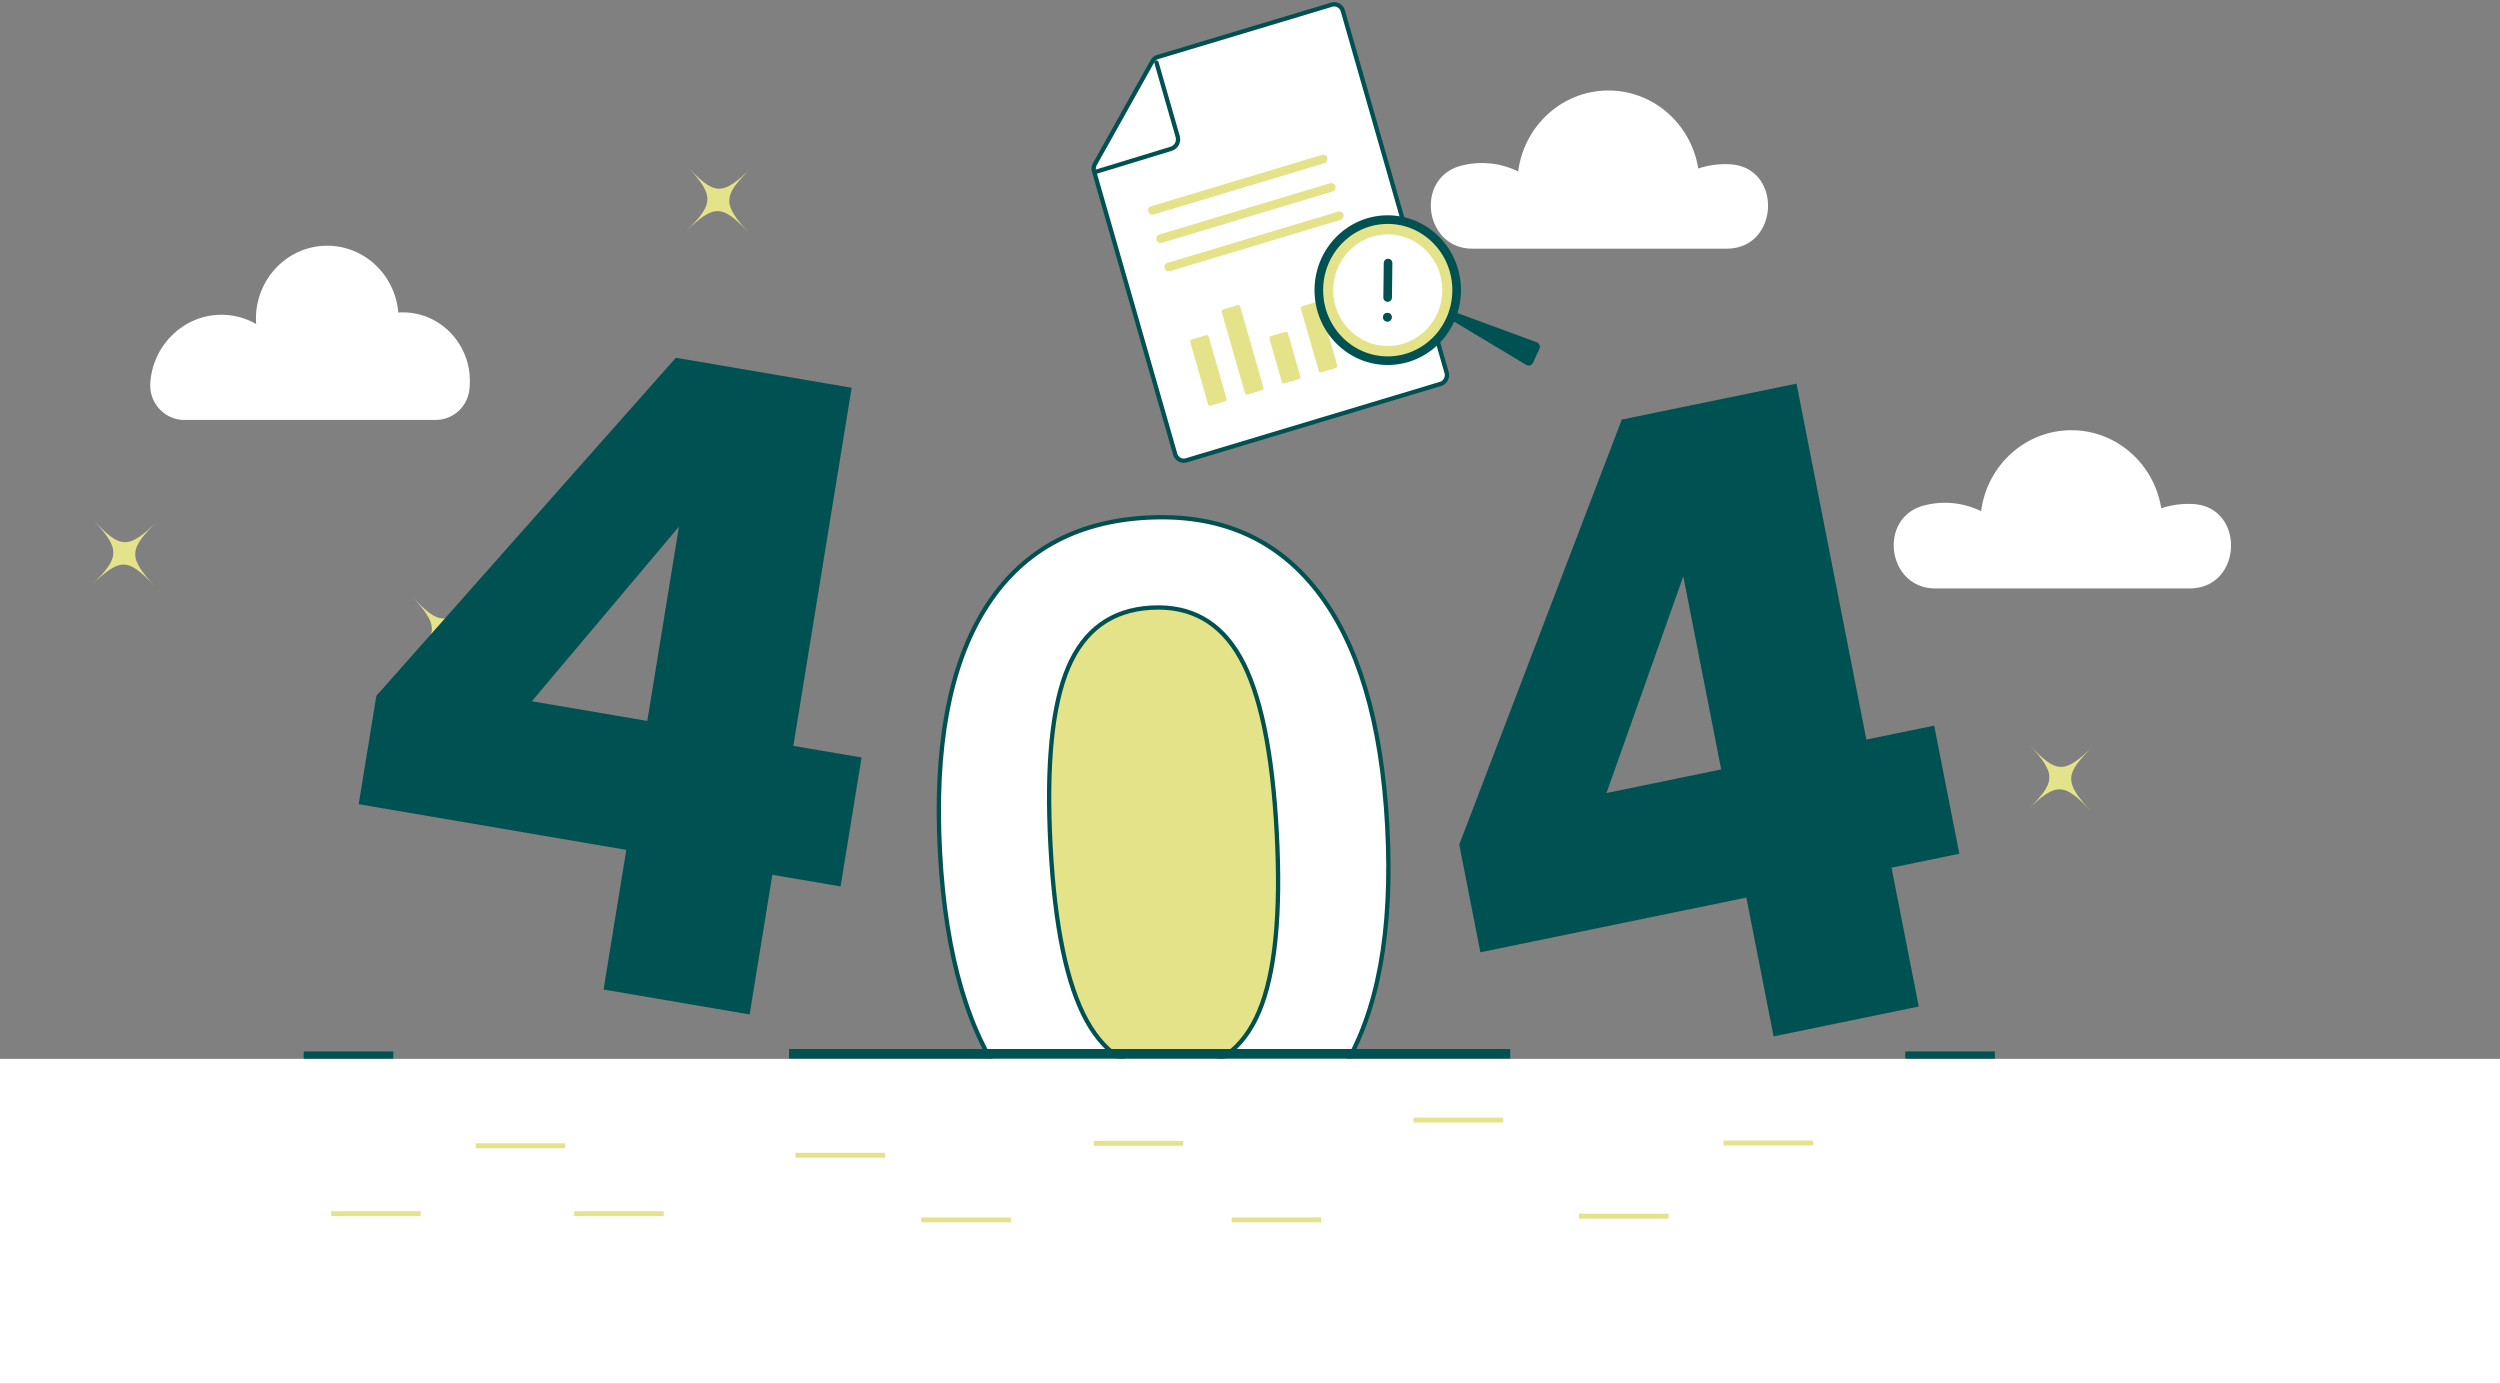 <svg xmlns="http://www.w3.org/2000/svg" width="580" height="321" fill="none"><rect width="100%" height="100%" fill="#808080" stroke="none"/><path fill="#fff" d="M234.349 252.561q-14.339-18.377-16.278-54.962-1.93-36.377 10.382-56.238 12.311-19.857 37.55-21.262 25.238-1.4 39.578 16.976 14.34 18.38 16.268 54.757 1.929 36.38-10.378 56.341t-37.544 21.364c-16.828.935-30.017-4.722-39.578-16.976"/><path stroke="#005151" stroke-miterlimit="10" d="M234.349 252.561q-14.339-18.377-16.278-54.962-1.93-36.377 10.382-56.238 12.311-19.857 37.55-21.262 25.238-1.4 39.578 16.976 14.34 18.38 16.268 54.757 1.929 36.38-10.378 56.341t-37.544 21.364c-16.828.935-30.017-4.722-39.578-16.976Z"/><path fill="#E4E389" d="M292.123 234.634q5.572-13.264 4.084-41.376-1.502-28.316-8.435-40.68t-20.662-11.601q-13.733.764-19.309 13.925-5.58 13.166-4.089 41.273 1.49 28.112 8.434 40.68 6.941 12.572 20.674 11.807 13.727-.761 19.303-14.028"/><path stroke="#005151" stroke-miterlimit="10" d="M292.123 234.634q5.572-13.264 4.084-41.376-1.502-28.316-8.435-40.68t-20.662-11.601q-13.733.764-19.309 13.925-5.58 13.166-4.089 41.273 1.49 28.112 8.434 40.68 6.941 12.572 20.674 11.807 13.727-.761 19.303-14.028Z"/><path fill="#005151" d="M350.369 243.364H183.062v2.284h167.307zm112.249 2.291h-20.413a.186.186 0 0 1-.184-.188v-1.336c0-.104.082-.189.184-.189h20.413c.102 0 .184.085.184.189v1.336a.186.186 0 0 1-.184.188m-371.562 0H70.642a.186.186 0 0 1-.184-.188v-1.336c0-.104.082-.189.184-.189h20.414c.101 0 .184.085.184.189v1.336a.186.186 0 0 1-.184.188"/><path fill="#C4CEFE" d="M444.746 280.573H424.21a.124.124 0 0 1-.123-.125v-.891c0-.069.055-.125.123-.125h20.536c.068 0 .123.056.123.125v.891a.124.124 0 0 1-.123.125"/><path fill="#fff" d="M101.057 97.428a7.904 7.904 0 0 0 7.814-6.852q.142-1.064.143-2.168c0-8.803-6.97-15.939-15.57-15.939-.352 0-.701.017-1.048.04-.71-8.68-7.813-15.5-16.476-15.5-9.135 0-16.54 7.581-16.54 16.933 0 .415.02.824.048 1.232a16.17 16.17 0 0 0-8.826-2.124c-8.307.39-15.134 7.192-15.722 15.685l-.013.201c-.267 4.619 3.38 8.492 7.9 8.492zm406.958 39.085c12.312 0 12.993-18.968.696-19.58a20.1 20.1 0 0 0-7.305.983c-1.646-10.267-10.349-18.101-20.844-18.101-10.726 0-19.578 8.184-20.94 18.783a19 19 0 0 0-8.407-1.949c-1.681 0-3.313.218-4.87.629-10.765 2.838-8.506 19.235 2.611 19.235zM400.602 57.687c12.307 0 12.989-18.962.696-19.574a20.1 20.1 0 0 0-7.304.983C392.349 28.832 383.649 21 373.157 21c-10.723 0-19.573 8.182-20.934 18.778a19 19 0 0 0-8.404-1.948c-1.681 0-3.313.218-4.869.628-10.762 2.837-8.503 19.23 2.61 19.23z"/><path fill="#E4E389" d="M395.332 92.53c6.458 6.98 8.223 7.029 15.041.417-6.818 6.612-6.866 8.418-.407 15.398-6.459-6.98-8.223-7.029-15.041-.417 6.818-6.612 6.865-8.418.407-15.398M159.339 38.47c6.458 6.98 8.223 7.03 15.041.418-6.818 6.611-6.866 8.418-.407 15.397-6.459-6.98-8.223-7.028-15.041-.417 6.818-6.611 6.865-8.418.407-15.397m-63.923 99.712c6.458 6.979 8.223 7.028 15.041.417-6.818 6.611-6.866 8.417-.407 15.397-6.459-6.98-8.223-7.028-15.041-.417 6.818-6.611 6.865-8.418.407-15.397M21.519 120.48c6.458 6.98 8.223 7.029 15.04.417-6.817 6.612-6.865 8.418-.407 15.398-6.458-6.98-8.223-7.029-15.04-.417 6.817-6.611 6.865-8.418.407-15.398m449.151 52.135c6.458 6.98 8.223 7.029 15.041.417-6.818 6.612-6.866 8.418-.407 15.398-6.459-6.98-8.223-7.029-15.041-.417 6.817-6.612 6.865-8.418.407-15.398"/><path fill="#fff" d="m275.229 106.797 58.963-17.726c1.104-.331 1.736-1.517 1.412-2.647L311.539 2.532c-.324-1.13-1.481-1.777-2.585-1.445l-40.371 12.136a2.1 2.1 0 0 0-1.22.986l-13.351 23.865a2.18 2.18 0 0 0-.191 1.66l18.822 65.618c.325 1.13 1.482 1.777 2.586 1.445"/><path stroke="#005151" stroke-linecap="round" stroke-linejoin="round" stroke-miterlimit="10" d="m275.229 106.797 58.963-17.726c1.104-.331 1.736-1.517 1.412-2.647L311.539 2.532c-.324-1.13-1.481-1.777-2.585-1.445l-40.371 12.136a2.1 2.1 0 0 0-1.22.986l-13.351 23.865a2.18 2.18 0 0 0-.191 1.66l18.822 65.618c.325 1.13 1.482 1.777 2.586 1.445"/><path fill="#fff" d="m268.3 14.523 4.923 17.16c.346 1.207-.326 2.473-1.503 2.833l-17.522 5.351"/><path stroke="#005151" stroke-linecap="round" stroke-linejoin="round" stroke-miterlimit="10" d="m268.3 14.523 4.923 17.16c.346 1.207-.326 2.473-1.503 2.833l-17.522 5.351"/><path fill="#E4E389" d="m284.212 93.094-3.34 1.004a.49.49 0 0 1-.609-.34l-4.123-14.375a.505.505 0 0 1 .333-.623l3.339-1.004a.49.49 0 0 1 .609.34l4.123 14.374a.503.503 0 0 1-.332.624m17.121-5.148-3.339 1.003a.49.49 0 0 1-.609-.34l-2.866-9.992a.505.505 0 0 1 .332-.623l3.339-1.004a.49.49 0 0 1 .61.34l2.866 9.992a.504.504 0 0 1-.333.624m8.562-2.574-3.339 1.004a.49.49 0 0 1-.609-.34l-4.123-14.375a.503.503 0 0 1 .332-.623l3.339-1.004a.49.49 0 0 1 .609.34l4.124 14.375a.505.505 0 0 1-.333.623m-17.121 5.148-3.339 1.004a.49.49 0 0 1-.609-.34l-5.38-18.757a.503.503 0 0 1 .332-.623l3.34-1.004a.49.49 0 0 1 .609.34l5.38 18.756a.504.504 0 0 1-.333.624"/><path stroke="#E4E389" stroke-linecap="round" stroke-linejoin="round" stroke-miterlimit="10" stroke-width="2" d="m267.367 48.8 39.597-11.904m-37.712 18.476 39.597-11.904m-37.711 18.478 39.597-11.904"/><path fill="#005151" d="m355.661 84.155 1.469-3.198c.28-.61-.014-1.333-.632-1.56l-19.735-7.255-.866 1.599 18.191 10.914c.566.34 1.294.108 1.573-.5"/><path fill="#E4E389" d="M321.956 83.68c8.83 0 15.988-7.327 15.988-16.366s-7.158-16.367-15.988-16.367-15.987 7.328-15.987 16.367 7.158 16.367 15.987 16.367"/><path fill="#fff" d="M321.956 80.27c6.989 0 12.655-5.801 12.655-12.956s-5.666-12.956-12.655-12.956-12.655 5.8-12.655 12.956 5.666 12.955 12.655 12.955"/><path stroke="#005151" stroke-linecap="round" stroke-linejoin="round" stroke-width="2" d="M321.956 83.68c8.83 0 15.988-7.327 15.988-16.366s-7.158-16.367-15.988-16.367-15.987 7.328-15.987 16.367 7.158 16.367 15.987 16.367m.075-22.651-.097 7.992"/><ellipse cx="321.879" cy="73.591" fill="#005151" rx=".981" ry="1.005"/><path stroke="#005151" stroke-linecap="round" stroke-linejoin="round" stroke-width="2" d="M321.879 73.595q.005 0 .005-.005 0-.006-.005-.006t-.006.006q0 .005.006.005"/><path fill="#005151" d="m454.561 198.07-15.729 3.235 6.321 32.205-33.678 6.927-6.321-32.204-61.707 12.692-4.903-24.98 37.712-98.608L416.79 89l16.207 82.577 15.73-3.235zm-64.034-64.363-17.826 50.272 26.619-5.475zM195.012 205.65l-15.826-2.7-5.275 32.401-33.884-5.782 5.276-32.401-62.084-10.593 4.092-25.133L156.802 83l40.781 6.959-13.527 83.081 15.826 2.7zm-37.501-83.463-34.119 40.502 26.781 4.569z"/><path fill="#fff" d="M580 245.653H0v75.348h580z"/><path fill="#E4E389" d="M97.473 282.143H76.936a.125.125 0 0 1-.123-.126v-.89c0-.07.055-.126.123-.126h20.537c.067 0 .122.056.122.126v.89a.125.125 0 0 1-.122.126m56.394 0h-20.536a.125.125 0 0 1-.123-.126v-.89c0-.07.055-.126.123-.126h20.536c.068 0 .123.056.123.126v.89a.125.125 0 0 1-.123.126m51.323-13.559h-20.536a.124.124 0 0 1-.123-.125v-.891c0-.069.055-.126.123-.126h20.536c.068 0 .123.057.123.126v.891a.124.124 0 0 1-.123.125m29.192 14.993h-20.537a.124.124 0 0 1-.122-.125v-.891c0-.069.055-.125.122-.125h20.537c.068 0 .122.056.122.125v.891a.123.123 0 0 1-.122.125m72.019 0h-20.536a.124.124 0 0 1-.123-.125v-.891c0-.069.055-.125.123-.125h20.536c.068 0 .123.056.123.125v.891a.124.124 0 0 1-.123.125m80.576-.845H366.44a.125.125 0 0 1-.123-.126v-.891c0-.069.055-.125.123-.125h20.537c.067 0 .122.056.122.125v.891a.125.125 0 0 1-.122.126m-255.966-16.345h-20.537a.124.124 0 0 1-.122-.126v-.89c0-.07.055-.126.122-.126h20.537c.067 0 .122.056.122.126v.89c0 .07-.055.126-.122.126m143.398-.558h-20.536a.124.124 0 0 1-.123-.125v-.891c0-.069.055-.125.123-.125h20.536c.068 0 .123.056.123.125v.891a.124.124 0 0 1-.123.125m146.102-.089h-20.537a.124.124 0 0 1-.122-.125v-.891c0-.069.055-.125.122-.125h20.537c.067 0 .122.056.122.125v.891a.124.124 0 0 1-.122.125m-71.912-5.317h-20.537a.124.124 0 0 1-.123-.126v-.89c0-.069.055-.126.123-.126h20.537c.067 0 .122.057.122.126v.89c0 .07-.055.126-.122.126"/></svg>